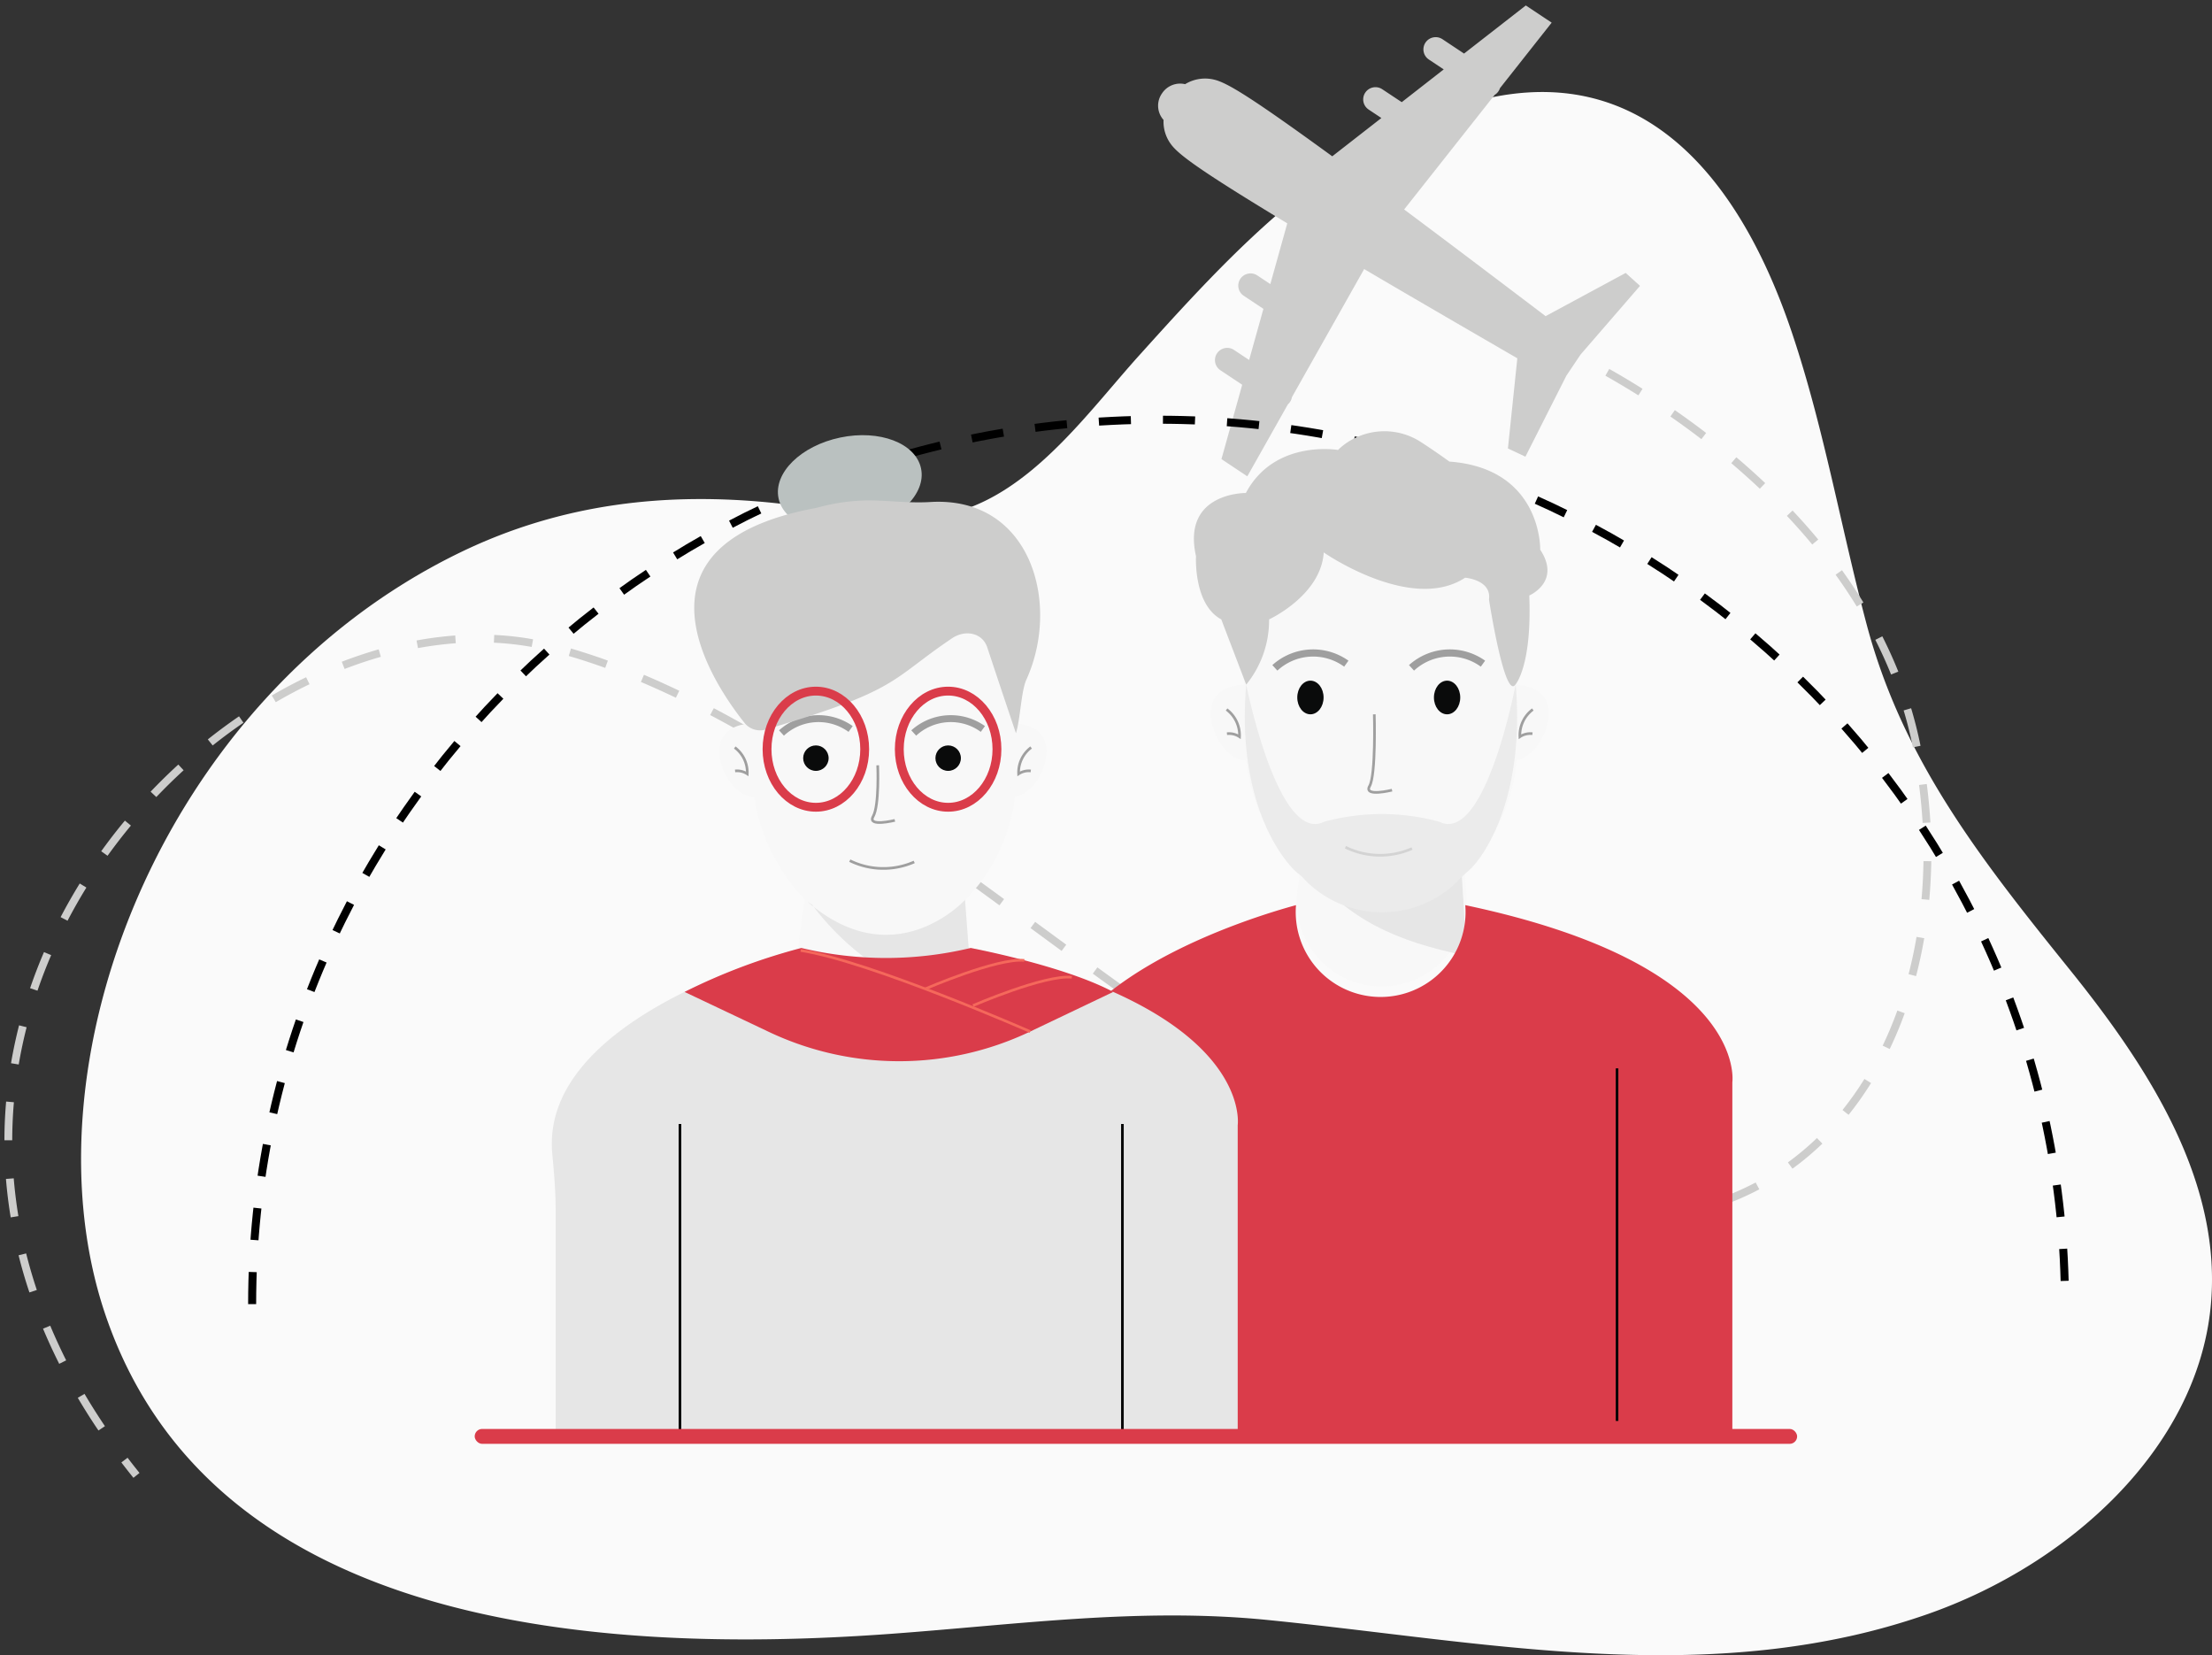 <svg xmlns="http://www.w3.org/2000/svg" width="249.913" height="186.958" viewBox="0 0 249.913 186.958">
  <rect x="0" y="0" width="249.913" height="186.958" fill="#333333" stroke="none"/>
  <g id="Group_10891" data-name="Group 10891" transform="translate(-177.84 -1550.607)">
    <path id="Path_20457" data-name="Path 20457" d="M351.607,1233.53c-21.72,4.769-43.921.3-65.678-1.864-14.324-1.425-28.135.513-42.494,1.567-36.5,2.677-77-2.034-88.673-35.766-9.73-28.109,6-69.821,39.889-86.326,11.723-5.71,23.658-6.837,35.3-5.665,6.993.7,14.79,3.387,22.323.56,7.946-2.978,13.825-11.252,19.2-17.21,8-8.874,16.435-18.174,27.159-24.169,24.6-13.758,39.223-.344,46.612,21.7,3.593,10.722,5.5,21.893,8.394,32.8,4.1,15.464,13.006,26.7,23.032,39.141,8.926,11.083,17.28,24.047,15.841,38.107-1.631,15.959-16.01,29.045-32.038,34.627a77.328,77.328,0,0,1-8.865,2.5" transform="translate(35.08 501.916)" fill="#fafafa"/>
    <path id="Union_3" data-name="Union 3" d="M13.213,164.568l.7-.53q.656.86,1.348,1.718l-.688.55Q13.876,165.438,13.213,164.568Zm-4.924-7.3.76-.445c.72,1.224,1.5,2.452,2.307,3.65l-.732.489C9.8,159.75,9.019,158.506,8.289,157.269Zm-3.927-7.808.814-.337c.545,1.305,1.154,2.622,1.8,3.916l-.787.392C5.533,152.122,4.917,150.785,4.362,149.461ZM1.6,141.17l.855-.211c.345,1.38.751,2.769,1.205,4.13l-.836.278C2.359,143.985,1.947,142.573,1.6,141.17Zm175.24-4.036.113-.869c1.451.186,2.9.3,4.3.338l-.023.877C179.795,137.44,178.317,137.325,176.837,137.135Zm8.718-.652a34.522,34.522,0,0,0,4.251-.63l.186.858a35.484,35.484,0,0,1-4.361.646ZM.173,132.547l.879-.07c.116,1.417.293,2.854.526,4.27l-.869.142C.472,135.449.292,133.988.173,132.547Zm169.576,3.163q-.747-.2-1.495-.427l.255-.839q.737.22,1.472.42c.9.245,1.814.468,2.714.665l-.19.856C171.592,136.185,170.665,135.958,169.749,135.709Zm24.186-1.031a30.7,30.7,0,0,0,3.922-1.732l.412.773a31,31,0,0,1-4.035,1.782Zm-33.9-2.42.351-.8c1.359.587,2.713,1.13,4.022,1.614l-.307.823C162.772,133.4,161.405,132.851,160.031,132.259Zm41.462-1.579a31.847,31.847,0,0,0,3.282-2.752l.613.63a32.342,32.342,0,0,1-3.376,2.83Zm-49.332-2.24.416-.773c1.31.7,2.61,1.364,3.866,1.975l-.388.788C154.791,129.813,153.481,129.144,152.161,128.439ZM0,128.176c0-1.452.067-2.921.193-4.37l.878.076c-.123,1.423-.186,2.868-.189,4.3Zm144.583-4.091.462-.748q1.872,1.143,3.737,2.219l-.441.759Q146.466,125.237,144.583,124.086Zm63.084.675a36.251,36.251,0,0,0,2.477-3.506l.749.462a36.743,36.743,0,0,1-2.538,3.591Zm-70.435-5.385.491-.728q1.822,1.215,3.639,2.382l-.477.736Q139.06,120.6,137.232,119.376Zm-136.487.1c.243-1.427.549-2.866.909-4.279l.854.215c-.355,1.39-.655,2.807-.894,4.209Zm211.46-1.983c.608-1.269,1.165-2.6,1.658-3.965l.83.3c-.5,1.39-1.072,2.75-1.693,4.046Zm-82.162-3.055.509-.715q1.787,1.26,3.57,2.488l-.5.721Q131.833,115.7,130.043,114.434Zm-7.078-5.076.52-.709q1.763,1.281,3.523,2.546l-.517.71Q124.731,110.642,122.965,109.358ZM2.9,111c.466-1.365.994-2.737,1.57-4.077l.811.344c-.567,1.319-1.087,2.671-1.546,4.016Zm212.23-1.583c.355-1.365.659-2.78.9-4.208l.869.148c-.248,1.451-.559,2.89-.919,4.279Zm-99.2-5.2.523-.706,3.513,2.576-.522.706ZM6.348,102.975c.669-1.283,1.4-2.562,2.16-3.8l.752.46c-.753,1.221-1.47,2.482-2.129,3.747Zm102.546-3.9.518-.709q1.764,1.28,3.53,2.57l-.522.707Q110.657,100.351,108.894,99.072Zm107.7,1.871c.127-1.413.2-2.86.222-4.3l.881.012c-.022,1.463-.1,2.931-.226,4.367Zm-114.78-6.934.508-.717q1.775,1.246,3.557,2.521l-.515.713Q103.585,95.257,101.812,94.009ZM10.935,95.535c.843-1.175,1.743-2.339,2.675-3.461l.679.558c-.917,1.106-1.8,2.254-2.638,3.413Zm205.381-7.487.874-.112c.185,1.441.322,2.9.408,4.35l-.879.051C216.633,90.912,216.5,89.468,216.316,88.048ZM94.628,89.1l.49-.729q1.8,1.2,3.618,2.437l-.5.723Q96.43,90.294,94.628,89.1Zm-78.111-.293c1.005-1.055,2.058-2.086,3.129-3.066l.6.646c-1.056.967-2.094,1.983-3.084,3.023Zm70.771-4.37.458-.748q1.851,1.119,3.71,2.3l-.475.739Q89.132,85.554,87.288,84.436Zm127.287-4.808.845-.251c.419,1.4.778,2.83,1.062,4.246l-.863.173C215.339,82.406,214.988,81,214.575,79.628ZM22.98,82.9c1.143-.91,2.329-1.786,3.526-2.607l.5.724c-1.178.808-2.348,1.672-3.476,2.569ZM79.734,80.15l.413-.776c1.239.652,2.529,1.36,3.832,2.1l-.437.762C82.247,81.5,80.966,80.8,79.734,80.15ZM30.21,77.942c1.269-.74,2.572-1.433,3.875-2.063l.385.789c-1.283.619-2.566,1.3-3.814,2.03Zm41.7-1.531.345-.806c1.3.553,2.644,1.159,3.988,1.8l-.382.789C74.526,77.559,73.2,76.959,71.907,76.411Zm139.469-4.758.787-.394c.663,1.311,1.272,2.652,1.807,3.987l-.817.326C212.625,74.259,212.027,72.94,211.376,71.653ZM38.115,74.129c1.382-.532,2.785-1,4.169-1.4l.242.843c-1.357.388-2.734.85-4.092,1.373Zm25.647-.652.248-.841c1.363.4,2.766.856,4.167,1.364l-.3.824C66.491,74.323,65.108,73.87,63.762,73.478Zm-17.2-1.751a40.839,40.839,0,0,1,4.369-.562l.065.874a40.273,40.273,0,0,0-4.275.55Zm8.737.252.041-.876a33.759,33.759,0,0,1,4.388.491l-.157.863A33.123,33.123,0,0,0,55.3,71.978ZM206.889,64.3l.716-.51c.86,1.194,1.675,2.421,2.424,3.646l-.751.454C208.538,66.686,207.736,65.477,206.889,64.3Zm-5.506-6.651.644-.6c1.011,1.073,1.986,2.175,2.9,3.277l-.68.559C203.345,59.8,202.382,58.71,201.383,57.65ZM195.1,51.7l.572-.667c1.123.951,2.22,1.933,3.262,2.918l-.607.635C197.3,53.617,196.212,52.645,195.1,51.7Zm-57.6-.459,2.345-8.4-2.464-1.638A1.375,1.375,0,0,1,137,39.292a1.391,1.391,0,0,1,1.922-.381l1.706,1.134,1.613-5.775-2.223-1.478a1.374,1.374,0,0,1-.383-1.913,1.39,1.39,0,0,1,1.922-.381l1.465.974,1.915-6.859c-9.718-5.882-12.3-7.752-13.161-8.966a4.252,4.252,0,0,1-.817-2.717,2.407,2.407,0,0,1-.181-2.988,2.452,2.452,0,0,1,2.617-1.05,4.314,4.314,0,0,1,3.262-.517c1.457.328,4.18,1.981,13.363,8.663l5.549-4.324-1.438-.956a1.375,1.375,0,0,1-.382-1.913,1.389,1.389,0,0,1,1.921-.381l2.2,1.459,4.743-3.7-1.679-1.116a1.375,1.375,0,0,1-.382-1.912,1.389,1.389,0,0,1,1.921-.381l2.437,1.62L171.887,0l2.922,1.942-5.842,7.4a1.382,1.382,0,0,1-.6.761L158.14,23.045c5.628,4.2,11.876,8.932,15.983,12.047l9.049-4.88,1.619,1.461-6.723,7.766-.713,1.062-.167.25-.72,1.072-4.626,9.145-1.976-.928,1.062-10.187c-4.466-2.582-11.246-6.515-17.306-10.077l-8.158,14.467a1.372,1.372,0,0,1-.455.808l-4.586,8.135Zm50.725-4.812.5-.72c1.2.833,2.391,1.7,3.536,2.578l-.537.7C190.595,48.116,189.415,47.257,188.225,46.432Zm-7.347-4.611.436-.763c1.251.706,2.516,1.461,3.761,2.243l-.47.743C183.371,43.268,182.118,42.52,180.878,41.821Z" transform="translate(178.34 1551.223)" fill="#cdcdcc" stroke="rgba(0,0,0,0)" stroke-miterlimit="10" stroke-width="1"/>
    <path id="Path_20458" data-name="Path 20458" d="M119.135,1129.511c0-55.169,45.849-99.893,102.406-99.893s102.406,44.724,102.406,99.893" transform="translate(87.192 568.398)" fill="none" stroke="#000" stroke-miterlimit="10" stroke-width="0.906" stroke-dasharray="3.623 3.623"/>
    <g id="Group_2105" data-name="Group 2105" transform="translate(231.471 1598.34)">
      <g id="Group_2055" data-name="Group 2055" transform="translate(64.596 0.979)">
        <g id="Group_2043" data-name="Group 2043" transform="translate(52.583 28.614)">
          <path id="Path_18400" data-name="Path 18400" d="M373.838,193.849c2.254.04,4.119-2.9,4.157-5.273s-1.8-3.3-4-3.323Z" transform="translate(-373.838 -185.253)" fill="#f8f8f8"/>
          <path id="Path_18401" data-name="Path 18401" d="M376.854,190.071a3.628,3.628,0,0,0-1.46,3.077,2.13,2.13,0,0,1,1.418-.34" transform="translate(-374.485 -187.261)" fill="none" stroke="#9f9f9f" stroke-miterlimit="10" stroke-width="0.3"/>
        </g>
        <g id="Group_2044" data-name="Group 2044" transform="translate(18.564 28.614)">
          <path id="Path_18402" data-name="Path 18402" d="M319.658,193.849c-2.254.04-4.119-2.9-4.157-5.273s1.8-3.3,4-3.323Z" transform="translate(-315.501 -185.253)" fill="#f8f8f8"/>
          <path id="Path_18403" data-name="Path 18403" d="M318.568,190.071a3.628,3.628,0,0,1,1.46,3.077,2.13,2.13,0,0,0-1.418-.34" transform="translate(-316.779 -187.261)" fill="none" stroke="#9f9f9f" stroke-miterlimit="10" stroke-width="0.3"/>
        </g>
        <path id="Path_18404" data-name="Path 18404" d="M341.424,215.038h0a9.6,9.6,0,0,0,9.91-10.244L349.779,181.7a7.233,7.233,0,0,0-6.971-6.771h0a7.246,7.246,0,0,0-7.433,6.279l-3.129,22.928a9.6,9.6,0,0,0,9.179,10.9Z" transform="translate(-303.879 -152.334)" fill="#f8f8f8"/>
        <path id="Path_18405" data-name="Path 18405" d="M351.132,220.042s-7.809,8.67-18.019-.155l.551.36c4.523,6.061,10.432,8.5,17.841,10.022h.251" transform="translate(-304.278 -171.076)" fill="#e6e6e6"/>
        <path id="Path_18406" data-name="Path 18406" d="M337.077,153.1h0a15.034,15.034,0,0,0-15.212,15.137l.131,9.808a21.4,21.4,0,0,0,2.214,9.381c2.71,5.36,7.049,8.37,13.452,8.37h0c4.682,0,8.391-1.408,11.014-4.841a21.093,21.093,0,0,0,4.144-13.135l-.128-9.585A15.523,15.523,0,0,0,337.077,153.1Z" transform="translate(-299.589 -143.235)" fill="#f8f8f8"/>
        <path id="Path_18407" data-name="Path 18407" d="M330.988,225.489l.008.122a9.593,9.593,0,0,1-9.909,10.244,9.764,9.764,0,0,1-.976-.084,9.591,9.591,0,0,1-8.249-10.281c-4.906,1.331-29.489,8.744-28.143,23.26.2,2.11.381,4.22.381,6.339v30.593h77.06V245.5S363.085,232.26,330.988,225.489Z" transform="translate(-283.666 -171.964)" fill="#da3c4a"/>
        <ellipse id="Ellipse_895" data-name="Ellipse 895" cx="1.486" cy="1.901" rx="1.486" ry="1.901" transform="translate(28.34 28.169)" fill="#0a0b0b"/>
        <path id="Path_18408" data-name="Path 18408" d="M335.548,180.385l.486-.676a6.885,6.885,0,0,0-8.6.5l.57.623A5.943,5.943,0,0,1,335.548,180.385Z" transform="translate(-301.911 -153.797)" fill="#9f9f9f"/>
        <ellipse id="Ellipse_896" data-name="Ellipse 896" cx="1.486" cy="1.901" rx="1.486" ry="1.901" transform="translate(43.78 28.169)" fill="#0a0b0b"/>
        <g id="Group_2054" data-name="Group 2054" transform="translate(22.411 28.578)">
          <g id="Group_2048" data-name="Group 2048">
            <g id="Group_2045" data-name="Group 2045">
              <path id="Path_18409" data-name="Path 18409" d="M352.7,185.19s-3.422,18.114-8.625,15.53a24.737,24.737,0,0,0-13.019,0c-5.2,2.584-8.8-15.493-8.8-15.493-1.16,13.618,4.379,20.215,5.925,21.38a4.639,4.639,0,0,1,.765.736,12.177,12.177,0,0,0,16.914.365,15.578,15.578,0,0,1,1.432-1.377C349.171,204.743,353.782,197.93,352.7,185.19Z" transform="translate(-322.096 -185.19)" fill="#ebebeb"/>
            </g>
          </g>
        </g>
        <path id="Path_18413" data-name="Path 18413" d="M362.024,180.385l.486-.676a6.885,6.885,0,0,0-8.6.5l.57.623A5.942,5.942,0,0,1,362.024,180.385Z" transform="translate(-312.948 -153.797)" fill="#9f9f9f"/>
        <path id="Path_18414" data-name="Path 18414" d="M346.734,191.011s.2,6.82-.527,8.1,2.53.464,2.53.464" transform="translate(-309.692 -159.039)" fill="none" stroke="#9f9f9f" stroke-miterlimit="10" stroke-width="0.3"/>
        <path id="Path_18415" data-name="Path 18415" d="M349.119,216.9a8.9,8.9,0,0,1-7.521-.149" transform="translate(-307.815 -169.769)" fill="none" stroke="#d3d3d3" stroke-miterlimit="10" stroke-width="0.3"/>
        <path id="Path_18416" data-name="Path 18416" d="M318.147,164.8a11.523,11.523,0,0,0,2.587-7.367s5.865-2.7,6.173-7.562c0,0,9.877,6.867,15.972,2.854,0,0,3.01.231,2.7,2.47,0,0,1.775,11.5,3.009,9.568,0,0,1.852-2.083,1.543-10.031,0,0,3.627-1.544,1.235-5.17,0,0,.231-9.182-10.263-9.954,0,0-1.507-1.1-3.146-2.16a7.58,7.58,0,0,0-9.021.468q-.21.181-.41.38s-7.176-1.235-10.417,4.861c0,0-7.254-.09-5.633,7.131,0,0-.309,5.447,2.855,7.144Z" transform="translate(-295.578 -136.184)" fill="#cdcdcc"/>
        <line id="Line_35" data-name="Line 35" y2="39.827" transform="translate(14.48 71.96)" fill="none" stroke="#040505" stroke-miterlimit="10" stroke-width="0.3"/>
        <line id="Line_36" data-name="Line 36" y2="39.827" transform="translate(64.467 71.96)" fill="none" stroke="#040505" stroke-miterlimit="10" stroke-width="0.3"/>
      </g>
      <path id="Path_18417" data-name="Path 18417" d="M192.732,326.537" transform="translate(-181.163 -212.811)" fill="#eb4b4d"/>
      <g id="Group_2060" data-name="Group 2060" transform="translate(8.712 0)">
        <g id="Group_2059" data-name="Group 2059">
          <g id="Group_2058" data-name="Group 2058" transform="translate(18.938 15.248)">
            <path id="Path_18418" data-name="Path 18418" d="M244.282,228.549h0a10.038,10.038,0,0,0,10.38-9.684,9.92,9.92,0,0,0-.017-1.029l-1.626-24.148a7.564,7.564,0,0,0-7.29-7.081h0a7.577,7.577,0,0,0-7.773,6.566l-3.272,23.977a10.038,10.038,0,0,0,9.6,11.4Z" transform="translate(-226.26 -169.726)" fill="#f8f8f8"/>
            <path id="Path_18419" data-name="Path 18419" d="M241.189,157.662h0a14.551,14.551,0,0,0-14.723,14.65l.127,9.492a20.7,20.7,0,0,0,2.142,9.079c2.622,5.188,6.822,9.267,13.019,9.267h0c4.532,0,8.121-2.529,10.66-5.851a20.414,20.414,0,0,0,4.011-12.712l-.124-9.276A15.025,15.025,0,0,0,241.189,157.662Z" transform="translate(-222.874 -157.662)" fill="#f8f8f8"/>
            <circle id="Ellipse_897" data-name="Ellipse 897" cx="1.438" cy="1.438" r="1.438" transform="translate(9.461 21.215)" fill="#0a0b0b"/>
            <path id="Path_18420" data-name="Path 18420" d="M239.709,190.07l.471-.654a6.664,6.664,0,0,0-8.323.482l.552.6A5.752,5.752,0,0,1,239.709,190.07Z" transform="translate(-225.122 -170.385)" fill="#9f9f9f"/>
            <circle id="Ellipse_898" data-name="Ellipse 898" cx="1.438" cy="1.438" r="1.438" transform="translate(24.404 21.215)" fill="#0a0b0b"/>
            <path id="Path_18421" data-name="Path 18421" d="M265.333,190.07l.471-.654a6.664,6.664,0,0,0-8.323.482l.552.6A5.752,5.752,0,0,1,265.333,190.07Z" transform="translate(-235.803 -170.385)" fill="#9f9f9f"/>
            <path id="Path_18422" data-name="Path 18422" d="M250.534,197.894s.195,4.536-.51,5.771,2.448.449,2.448.449" transform="translate(-232.652 -174.433)" fill="none" stroke="#9f9f9f" stroke-miterlimit="10" stroke-width="0.3"/>
            <path id="Path_18423" data-name="Path 18423" d="M252.843,216.508a8.612,8.612,0,0,1-7.279-.145" transform="translate(-230.836 -182.132)" fill="none" stroke="#9f9f9f" stroke-miterlimit="10" stroke-width="0.3"/>
            <g id="Group_2056" data-name="Group 2056" transform="translate(32.924 18.73)">
              <path id="Path_18424" data-name="Path 18424" d="M276.766,198.1c2.182.039,3.987-2.8,4.023-5.1s-1.746-3.2-3.875-3.217Z" transform="translate(-276.766 -189.781)" fill="#f8f8f8"/>
              <path id="Path_18425" data-name="Path 18425" d="M279.685,194.444a3.514,3.514,0,0,0-1.413,2.979,2.061,2.061,0,0,1,1.373-.329" transform="translate(-277.392 -191.725)" fill="none" stroke="#9f9f9f" stroke-miterlimit="10" stroke-width="0.3"/>
            </g>
            <g id="Group_2057" data-name="Group 2057" transform="translate(0 18.73)">
              <path id="Path_18426" data-name="Path 18426" d="M224.331,198.1c-2.182.039-3.987-2.8-4.023-5.1s1.746-3.2,3.875-3.217Z" transform="translate(-220.307 -189.781)" fill="#f8f8f8"/>
              <path id="Path_18427" data-name="Path 18427" d="M223.275,194.444a3.514,3.514,0,0,1,1.413,2.979,2.061,2.061,0,0,0-1.373-.329" transform="translate(-221.544 -191.725)" fill="none" stroke="#9f9f9f" stroke-miterlimit="10" stroke-width="0.3"/>
            </g>
            <path id="Path_18428" data-name="Path 18428" d="M255.16,223.96s-7.927,8.739-17.808.2l.533.349A29.871,29.871,0,0,0,255.819,235.9h.243" transform="translate(-227.412 -185.299)" fill="#e6e6e6"/>
          </g>
          <ellipse id="Ellipse_899" data-name="Ellipse 899" cx="8.222" cy="5.289" rx="8.222" ry="5.289" transform="matrix(0.979, -0.205, 0.205, 0.979, 24.534, 3.374)" fill="#bac1c0"/>
          <path id="Path_18429" data-name="Path 18429" d="M244.553,162.159c-7.089,4.776-5.833,5.83-21.051,10.306a2.249,2.249,0,0,1-2.391-.746c-3.528-4.42-14.276-20.183,8.139-24.294a22.368,22.368,0,0,1,5.166-.823c2.214-.11,4.926.331,7.7.164,11.313-.678,14.768,11.425,10.828,20.086-.585,1.287-.675,4.476-1.172,6.024,0,0-2.021-6-3.236-9.682C247.976,161.505,246.028,161.165,244.553,162.159Z" transform="translate(-199.335 -137.796)" fill="#cdcdcc"/>
          <path id="Path_18430" data-name="Path 18430" d="M235.154,233.275l.008.121a9.717,9.717,0,0,1,.016.984,9.6,9.6,0,0,1-9.926,9.26,9.739,9.739,0,0,1-.975-.084,9.591,9.591,0,0,1-8.249-10.281c-4.907,1.331-29.489,8.744-28.143,23.26.2,2.109.381,4.22.381,6.339V288.8h77.06V253.288S267.25,240.046,235.154,233.275Z" transform="translate(-187.832 -173.934)" fill="#e6e6e6"/>
          <line id="Line_37" data-name="Line 37" y2="35.162" transform="translate(14.479 79.224)" fill="none" stroke="#040505" stroke-miterlimit="10" stroke-width="0.3"/>
          <line id="Line_38" data-name="Line 38" y2="35.162" transform="translate(64.467 79.224)" fill="none" stroke="#040505" stroke-miterlimit="10" stroke-width="0.3"/>
          <ellipse id="Ellipse_900" data-name="Ellipse 900" cx="5.517" cy="6.559" rx="5.517" ry="6.559" transform="translate(24.317 30.33)" fill="none" stroke="#da3c4a" stroke-miterlimit="10" stroke-width="1"/>
          <ellipse id="Ellipse_901" data-name="Ellipse 901" cx="5.517" cy="6.559" rx="5.517" ry="6.559" transform="translate(39.259 30.33)" fill="none" stroke="#da3c4a" stroke-miterlimit="10" stroke-width="1"/>
        </g>
        <path id="Path_18431" data-name="Path 18431" d="M226.75,233.276a41.038,41.038,0,0,0,19.126,0s10.507,1.977,16.108,4.965l-9.384,4.476a34.376,34.376,0,0,1-29.526.036l-9.52-4.512A67.268,67.268,0,0,1,226.75,233.276Z" transform="translate(-198.554 -173.934)" fill="#da3c4a"/>
        <path id="Path_18432" data-name="Path 18432" d="M261.978,242.918s-18.172-7.968-25.926-9.159" transform="translate(-207.933 -174.135)" fill="none" stroke="#f5685b" stroke-miterlimit="10" stroke-width="0.3"/>
        <path id="Path_18433" data-name="Path 18433" d="M269.437,242.128s8.085-3.5,11.165-3.2" transform="translate(-221.85 -176.282)" fill="none" stroke="#f5685b" stroke-miterlimit="10" stroke-width="0.3"/>
        <path id="Path_18434" data-name="Path 18434" d="M260.241,238.87s8.085-3.5,11.165-3.2" transform="translate(-218.016 -174.924)" fill="none" stroke="#f5685b" stroke-miterlimit="10" stroke-width="0.3"/>
      </g>
      <rect id="Rectangle_500" data-name="Rectangle 500" width="149.409" height="1.684" rx="0.842" transform="translate(0 113.668)" fill="#da3c4a"/>
    </g>
  </g>
</svg>
